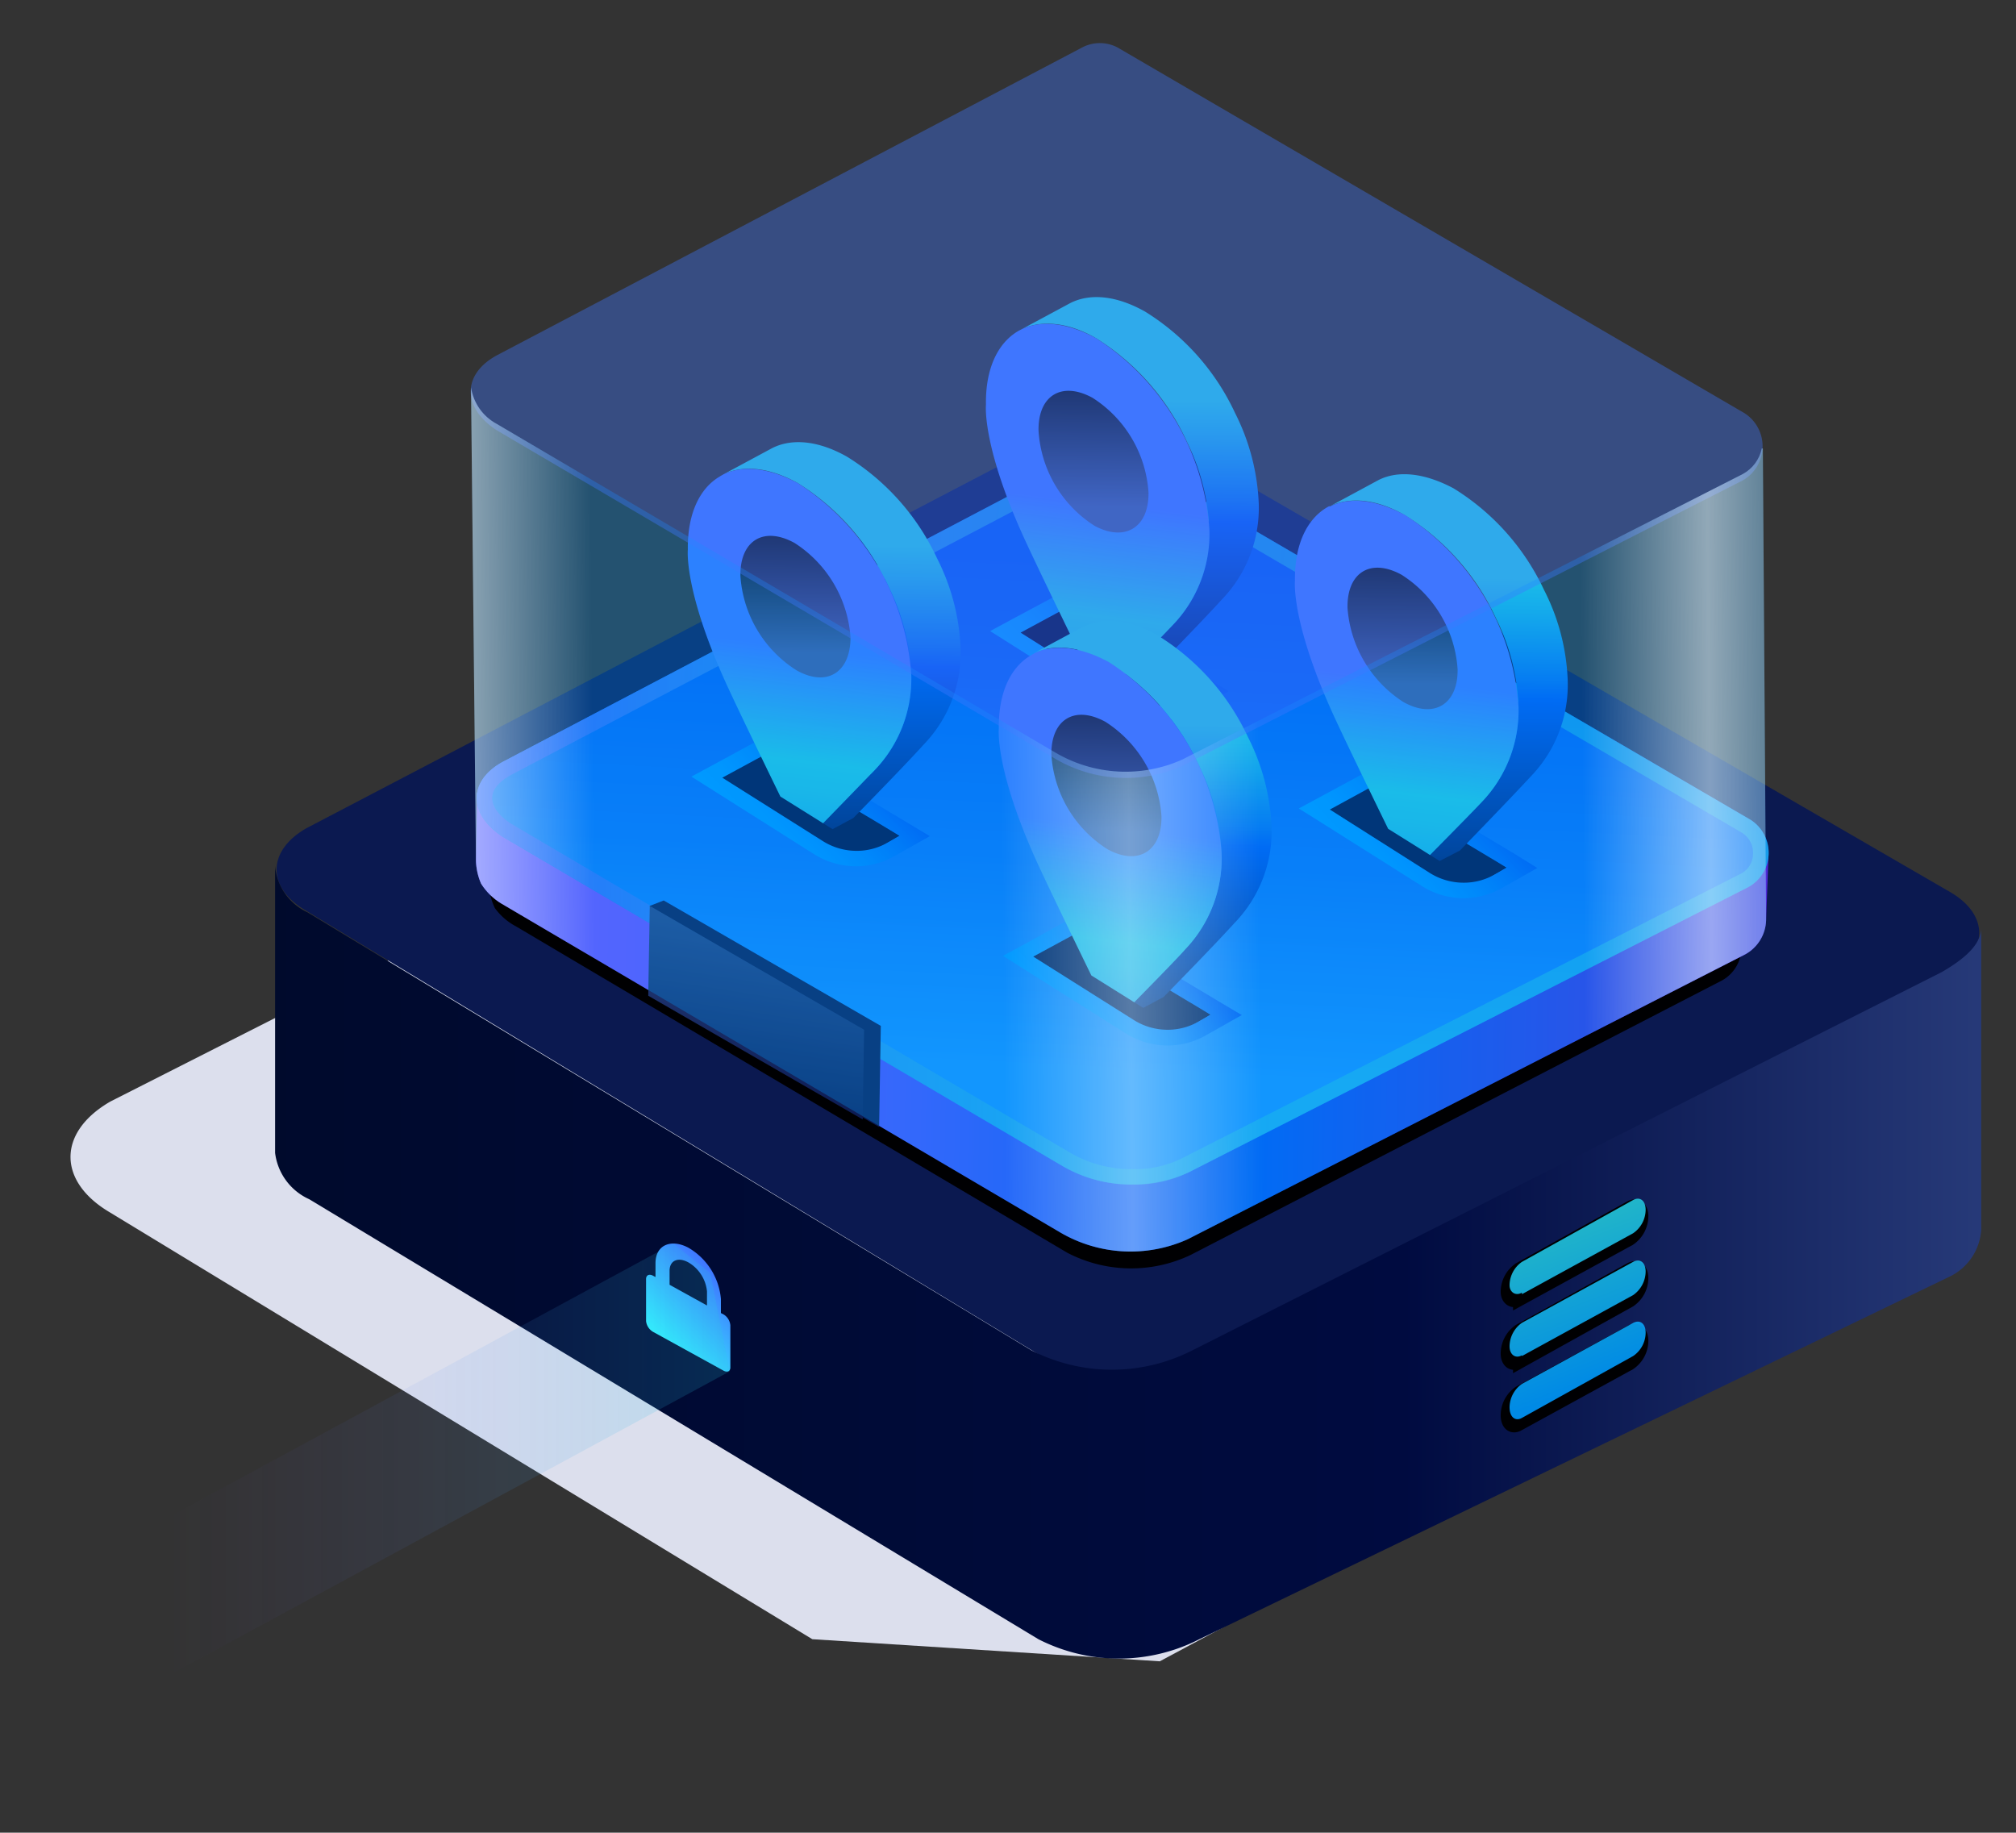 <svg xmlns="http://www.w3.org/2000/svg" xmlns:xlink="http://www.w3.org/1999/xlink" width="130.37" height="118.51" viewBox="0 0 130.37 118.51"><rect x="0" y="0" width="130.37" height="118.51" fill="#333333" stroke="none"/><defs><style>.cls-1{fill:none;}.cls-2{isolation:isolate;}.cls-3{fill:#dcdfed;}.cls-4{fill:#0b1950;}.cls-5{fill:url(#linear-gradient);}.cls-6{fill:url(#linear-gradient-2);}.cls-38,.cls-7{opacity:0.3;}.cls-8{fill:url(#linear-gradient-3);}.cls-11,.cls-9{fill:#000002;}.cls-9{stroke:#000002;stroke-miterlimit:10;stroke-width:0.75px;}.cls-10{opacity:0.9;fill:url(#linear-gradient-4);}.cls-12{fill:url(#linear-gradient-5);}.cls-13{fill:url(#linear-gradient-6);}.cls-14{fill:url(#linear-gradient-7);}.cls-15{fill:url(#New_Gradient_Swatch_8);}.cls-16{fill:#000b40;}.cls-17{fill:url(#linear-gradient-8);}.cls-18{fill:url(#linear-gradient-9);}.cls-19{clip-path:url(#clip-path);}.cls-20{fill:#c83d70;}.cls-21{fill:url(#New_Gradient_Swatch_6);}.cls-22{fill:url(#linear-gradient-10);}.cls-23{fill:url(#linear-gradient-11);}.cls-24{fill:url(#linear-gradient-12);}.cls-25{fill:url(#linear-gradient-13);}.cls-26{clip-path:url(#clip-path-2);}.cls-27{fill:url(#New_Gradient_Swatch_6-2);}.cls-28{fill:url(#linear-gradient-14);}.cls-29{fill:url(#linear-gradient-15);}.cls-30{clip-path:url(#clip-path-3);}.cls-31{fill:url(#New_Gradient_Swatch_6-3);}.cls-32{fill:url(#linear-gradient-16);}.cls-33{fill:url(#linear-gradient-17);}.cls-34{clip-path:url(#clip-path-4);}.cls-35{fill:url(#New_Gradient_Swatch_6-4);}.cls-36{fill:url(#linear-gradient-18);}.cls-37{fill:url(#linear-gradient-19);}.cls-38{fill:#09f;}.cls-39{fill:#3f76ff;opacity:0.39;}.cls-40{clip-path:url(#clip-path-5);}.cls-41,.cls-42,.cls-43{mix-blend-mode:overlay;}.cls-41{fill:url(#linear-gradient-20);}.cls-42{fill:url(#linear-gradient-21);}.cls-43{opacity:0.69;fill:url(#linear-gradient-22);}</style><linearGradient id="linear-gradient" x1="-3562.26" y1="81.64" x2="-3412.8" y2="81.64" gradientTransform="matrix(-1, 0, 0, 1, -3407.24, 0)" gradientUnits="userSpaceOnUse"><stop offset="0" stop-color="#425ba1"/><stop offset="0.43" stop-color="#000b40"/><stop offset="1" stop-color="#000a29"/></linearGradient><linearGradient id="linear-gradient-2" x1="43.01" y1="-887.51" x2="46.55" y2="-893.82" gradientTransform="matrix(1, 0.55, 0, 1, 0, 950.87)" gradientUnits="userSpaceOnUse"><stop offset="0" stop-color="#34f3ff"/><stop offset="0.62" stop-color="#3ba7ff"/><stop offset="1" stop-color="#3f76ff"/></linearGradient><linearGradient id="linear-gradient-3" x1="554.96" y1="107.54" x2="643.44" y2="107.54" gradientTransform="translate(-596.26)" gradientUnits="userSpaceOnUse"><stop offset="0.59" stop-color="#7c4dff" stop-opacity="0"/><stop offset="1" stop-color="#25cadf" stop-opacity="0.6"/></linearGradient><linearGradient id="linear-gradient-4" x1="99.89" y1="-24.85" x2="104.15" y2="-15.28" gradientTransform="matrix(1, 0.06, 0, 1, 0, 98.06)" gradientUnits="userSpaceOnUse"><stop offset="0" stop-color="#d536f9"/><stop offset="0.03" stop-color="#25cadf"/><stop offset="1" stop-color="#09f"/></linearGradient><linearGradient id="linear-gradient-5" x1="-3561.57" y1="-64.55" x2="-3477.21" y2="-64.55" gradientTransform="matrix(-0.99, -0.05, -0.02, 1.01, -3412.52, -62.68)" gradientUnits="userSpaceOnUse"><stop offset="0" stop-color="#512ad8"/><stop offset="0.11" stop-color="#3f34dd"/><stop offset="0.34" stop-color="#0f50ec"/><stop offset="0.4" stop-color="#0058f0"/><stop offset="0.51" stop-color="#2155f4"/><stop offset="0.66" stop-color="#4952f9"/><stop offset="0.79" stop-color="#654ffc"/><stop offset="0.91" stop-color="#764efe"/><stop offset="1" stop-color="#7c4dff"/></linearGradient><linearGradient id="linear-gradient-6" x1="112.14" y1="-59.29" x2="112.14" y2="-92.82" gradientTransform="matrix(0.99, 0.05, -0.02, 1.01, -39.67, 123.52)" gradientUnits="userSpaceOnUse"><stop offset="0" stop-color="#1994fd"/><stop offset="0.4" stop-color="#0c74f6"/><stop offset="0.76" stop-color="#0360f2"/><stop offset="1" stop-color="#0058f0"/></linearGradient><linearGradient id="linear-gradient-7" x1="30.82" y1="51.76" x2="114.4" y2="53.93" gradientUnits="userSpaceOnUse"><stop offset="0" stop-color="#3c5afc"/><stop offset="0.1" stop-color="#3773f6" stop-opacity="0.89"/><stop offset="0.27" stop-color="#2f98ec" stop-opacity="0.72"/><stop offset="0.42" stop-color="#2ab3e5" stop-opacity="0.6"/><stop offset="0.55" stop-color="#26c4e1" stop-opacity="0.53"/><stop offset="0.63" stop-color="#25cadf" stop-opacity="0.5"/></linearGradient><linearGradient id="New_Gradient_Swatch_8" x1="133.5" y1="-15.75" x2="132.09" y2="-4.33" gradientTransform="matrix(0.99, 0.03, -0.02, 1.01, -82.78, 72.22)" gradientUnits="userSpaceOnUse"><stop offset="0" stop-color="#29427f"/><stop offset="1" stop-color="#0b1950"/></linearGradient><linearGradient id="linear-gradient-8" x1="68.75" y1="45.68" x2="74.72" y2="39.85" gradientUnits="userSpaceOnUse"><stop offset="0" stop-color="#09f"/><stop offset="0.22" stop-color="#0094fe"/><stop offset="0.5" stop-color="#0084fa"/><stop offset="0.81" stop-color="#006bf4"/><stop offset="1" stop-color="#0058f0"/></linearGradient><linearGradient id="linear-gradient-9" x1="88.74" y1="57.12" x2="94.71" y2="51.29" xlink:href="#linear-gradient-8"/><clipPath id="clip-path"><polygon class="cls-1" points="72.76 42.96 107.43 64.64 107.84 39.49 73.17 17.81 72.76 42.96"/></clipPath><linearGradient id="New_Gradient_Swatch_6" x1="-4871.56" y1="143.07" x2="-4870.75" y2="168.82" gradientTransform="matrix(-0.99, 0.02, 0.01, 1.01, -4734.33, -9.76)" gradientUnits="userSpaceOnUse"><stop offset="0" stop-color="#25cadf"/><stop offset="0.08" stop-color="#1db1e3"/><stop offset="0.25" stop-color="#0870ec"/><stop offset="0.3" stop-color="#0058f0"/><stop offset="0.86" stop-color="#000b40"/></linearGradient><linearGradient id="linear-gradient-10" x1="4577.1" y1="169.38" x2="4579.8" y2="149.63" gradientTransform="matrix(0.99, -0.02, 0.01, 1.01, -4447.74, -15.93)" gradientUnits="userSpaceOnUse"><stop offset="0" stop-color="#0058f0"/><stop offset="0.02" stop-color="#025def"/><stop offset="0.22" stop-color="#118ce8"/><stop offset="0.39" stop-color="#1caee3"/><stop offset="0.54" stop-color="#23c2e0"/><stop offset="0.64" stop-color="#25cadf"/><stop offset="1" stop-color="#3f76ff"/></linearGradient><linearGradient id="linear-gradient-11" x1="-4806.77" y1="-11.58" x2="-4806.77" y2="-20.61" gradientTransform="matrix(-0.99, -0.01, -0.02, 1.01, -4671.33, 7.81)" gradientUnits="userSpaceOnUse"><stop offset="0" stop-color="#425b9f"/><stop offset="1" stop-color="#000002"/></linearGradient><linearGradient id="linear-gradient-12" x1="69.59" y1="66.63" x2="75.55" y2="60.8" xlink:href="#linear-gradient-8"/><linearGradient id="linear-gradient-13" x1="49.48" y1="55.06" x2="55.44" y2="49.23" xlink:href="#linear-gradient-8"/><clipPath id="clip-path-2"><polygon class="cls-1" points="33.5 40.9 68.17 62.58 68.58 37.43 33.91 15.76 33.5 40.9"/></clipPath><linearGradient id="New_Gradient_Swatch_6-2" x1="-4831.97" y1="140.19" x2="-4831.16" y2="165.95" xlink:href="#New_Gradient_Swatch_6"/><linearGradient id="linear-gradient-14" x1="4537.51" y1="166.51" x2="4540.21" y2="146.75" xlink:href="#linear-gradient-10"/><linearGradient id="linear-gradient-15" x1="-4767.11" y1="-13.21" x2="-4767.11" y2="-22.25" xlink:href="#linear-gradient-11"/><clipPath id="clip-path-3"><polygon class="cls-1" points="52.77 31.52 87.45 53.2 87.86 28.05 53.19 6.37 52.77 31.52"/></clipPath><linearGradient id="New_Gradient_Swatch_6-3" x1="-4851.55" y1="131.31" x2="-4850.75" y2="157.06" xlink:href="#New_Gradient_Swatch_6"/><linearGradient id="linear-gradient-16" x1="4557.1" y1="157.62" x2="4559.8" y2="137.87" xlink:href="#linear-gradient-10"/><linearGradient id="linear-gradient-17" x1="-4786.41" y1="-22.7" x2="-4786.41" y2="-31.74" xlink:href="#linear-gradient-11"/><clipPath id="clip-path-4"><polygon class="cls-1" points="53.61 52.47 88.28 74.15 88.69 49 54.02 27.32 53.61 52.47"/></clipPath><linearGradient id="New_Gradient_Swatch_6-4" x1="-4852.09" y1="152.08" x2="-4851.28" y2="177.84" xlink:href="#New_Gradient_Swatch_6"/><linearGradient id="linear-gradient-18" x1="4557.63" y1="178.4" x2="4560.34" y2="158.64" xlink:href="#linear-gradient-10"/><linearGradient id="linear-gradient-19" x1="-4787.6" y1="-1.96" x2="-4787.6" y2="-10.99" xlink:href="#linear-gradient-11"/><clipPath id="clip-path-5"><path class="cls-1" d="M112.69,30.66,76.47,49.11a8.94,8.94,0,0,1-8.25-.46L32.12,27.41a3.22,3.22,0,0,1-1.66-2.36l.32,30.61a4,4,0,0,0,.33,1.48,4,4,0,0,0,1.33,1.3L68.55,79.69a9,9,0,0,0,8.25.45l36.06-18.43a2.59,2.59,0,0,0,1.35-2.21L114,29h-.07A2.44,2.44,0,0,1,112.69,30.66Z"/></clipPath><linearGradient id="linear-gradient-20" x1="6.15" y1="-3.21" x2="25.95" y2="-3.21" gradientTransform="matrix(0.99, -0.01, 0.01, 1.01, 14.15, 40.17)" gradientUnits="userSpaceOnUse"><stop offset="0.07" stop-color="#fff" stop-opacity="0"/><stop offset="0.49" stop-color="#fff" stop-opacity="0.5"/><stop offset="0.92" stop-color="#fff" stop-opacity="0"/></linearGradient><linearGradient id="linear-gradient-21" x1="87.59" y1="-2.17" x2="107.39" y2="-2.17" xlink:href="#linear-gradient-20"/><linearGradient id="linear-gradient-22" x1="49.61" y1="1.43" x2="69.41" y2="1.43" xlink:href="#linear-gradient-20"/></defs><g class="cls-2"><g id="Outside_items" data-name="Outside items"><path class="cls-3" d="M120.41,75.91c3.44,2,3.46,5.21,0,7.19L75,107.43,52.53,106,7.14,78.42c-3.43-2-3.45-5.2,0-7.19L56.58,46.16a13.64,13.64,0,0,1,12.41,0Z"/><path class="cls-4" d="M19.81,53.56c-2.56,1.47-2.57,3.86,0,5.34L67.5,87.79a10.19,10.19,0,0,0,9.22,0L126.07,63c2.55-1.48,2.57-3.87,0-5.34L76.3,28.83a10.11,10.11,0,0,0-9.21,0Z"/><path class="cls-5" d="M19.89,59,66.7,87.32a11.44,11.44,0,0,0,10.41,0l48.46-24.46c1.45-.84,2.56-1.78,2.55-2.89V79.52a3.61,3.61,0,0,1-2.1,3.06L77.56,106a11.44,11.44,0,0,1-10.41,0L20,77.55a3.79,3.79,0,0,1-2.21-3V56A3.63,3.63,0,0,0,19.89,59Z"/><g id="lock"><path class="cls-6" d="M43.3,83.08l2.42,1.34v-.91a2.45,2.45,0,0,0-1.21-1.88c-.67-.36-1.21-.12-1.21.55v.9Zm3.93,2.63v2.72c0,.25-.2.34-.45.2l-4.54-2.5a.92.92,0,0,1-.46-.7V82.71c0-.26.21-.35.46-.21l.15.08v-.9c0-1.17,1-1.59,2.12-1A4.26,4.26,0,0,1,46.62,84v.91l.16.08a.92.92,0,0,1,.45.71Z"/></g><g class="cls-7"><polygon class="cls-8" points="-37.64 134.66 -41.29 126.4 43.54 80.42 45.93 82.32 47.19 88.68 -37.64 134.66"/></g><path class="cls-9" d="M98.22,92.16l7.19-3.94a1.84,1.84,0,0,0,.81-1.51h0c0-.59-.36-.87-.81-.63L98.22,90a1.86,1.86,0,0,0-.8,1.51h0C97.42,92.13,97.78,92.41,98.22,92.16Zm0-4,7.19-4a1.84,1.84,0,0,0,.81-1.51h0c0-.59-.36-.87-.81-.63L98.22,86a1.88,1.88,0,0,0-.8,1.52h0C97.42,88.08,97.78,88.36,98.22,88.12Zm0-4.05,7.19-3.94a1.86,1.86,0,0,0,.81-1.52h0c0-.59-.36-.87-.81-.63l-7.19,4a1.86,1.86,0,0,0-.8,1.51h0C97.42,84,97.78,84.31,98.22,84.07Z"/><path class="cls-10" d="M98.42,91.69l7.19-4a1.84,1.84,0,0,0,.81-1.51h0c0-.59-.36-.87-.81-.63l-7.19,3.94a1.88,1.88,0,0,0-.8,1.51h0C97.62,91.65,98,91.93,98.42,91.69Zm0-4,7.19-3.94a1.88,1.88,0,0,0,.81-1.52h0c0-.59-.36-.87-.81-.63l-7.19,3.94a1.88,1.88,0,0,0-.8,1.52h0C97.62,87.6,98,87.88,98.42,87.64Zm0-4,7.19-3.94a1.86,1.86,0,0,0,.81-1.51h0c0-.6-.36-.88-.81-.64l-7.19,4a1.86,1.86,0,0,0-.8,1.51h0C97.62,83.55,98,83.83,98.42,83.59Z"/><path class="cls-11" d="M112.62,61.27a2.45,2.45,0,0,1-1.24,2.12L77,81.15A8.94,8.94,0,0,1,69,81L33.36,59.9A4,4,0,0,1,32,58.72a3.9,3.9,0,0,1-.37-1.38l-.07-3.1,11-2.7,70.09,6.31Z"/><path class="cls-12" d="M114.21,59.5a2.62,2.62,0,0,1-1.35,2.22L76.8,80.14a9,9,0,0,1-8.25-.45L32.44,58.44a4,4,0,0,1-1.33-1.3,4,4,0,0,1-.33-1.48l.07-4.39,11.42-4.85,72.09,9Z"/><path class="cls-13" d="M113.19,53a2.53,2.53,0,0,1-.11,4.35L76.87,75.81a9,9,0,0,1-8.25-.46L32.51,54.11c-2.26-1.47-2.24-3.65.05-4.87L70.41,29.35a2.43,2.43,0,0,1,2.43.11Z"/><path class="cls-14" d="M71.53,30.07a1.48,1.48,0,0,1,.81.25l40.31,23.53a1.51,1.51,0,0,1,.71,1.36,1.44,1.44,0,0,1-.73,1.26L76.4,74.92a6.78,6.78,0,0,1-3.12.68,7.78,7.78,0,0,1-4.16-1.11L33.06,53.27c-.81-.52-1.26-1.15-1.23-1.71s.45-1,1.2-1.44L70.87,30.24a1.38,1.38,0,0,1,.66-.17m0-1a2.48,2.48,0,0,0-1.12.28L32.56,49.24c-2.29,1.22-2.31,3.4-.05,4.87L68.62,75.35a8.74,8.74,0,0,0,4.66,1.25,7.87,7.87,0,0,0,3.59-.79l36.21-18.45a2.53,2.53,0,0,0,.11-4.35L72.84,29.46a2.39,2.39,0,0,0-1.31-.39Z"/><polygon class="cls-4" points="56.85 72.88 42.98 64.87 42.02 58.58 42.92 58.23 56.96 66.34 56.85 72.88"/><polygon class="cls-15" points="55.79 72.39 41.92 64.39 42.02 58.58 55.88 66.59 55.79 72.39"/><path class="cls-16" d="M65.46,40.85l8.47,5.08a1.28,1.28,0,0,0,1.36,0l2.17-1.27-9-5.67Z"/><path class="cls-17" d="M68.72,39.44l8.74,5.23-.8.45a4,4,0,0,1-2,.52,4.06,4.06,0,0,1-2.2-.65L66,40.91l2.72-1.47m0-1.16-.5.28L65.53,40l-1.5.81,1.44.91,6.47,4.09a5.12,5.12,0,0,0,2.74.8A5,5,0,0,0,77.15,46l.8-.45,1.5-.85L78,43.81l-8.74-5.23-.49-.3Z"/><path class="cls-16" d="M85.44,52.29l8.47,5.08a1.32,1.32,0,0,0,1.37,0l2.16-1.27-9-5.67Z"/><path class="cls-18" d="M88.7,50.87l8.74,5.24-.8.45a4,4,0,0,1-2,.52,4.1,4.1,0,0,1-2.21-.65L86,52.35l2.71-1.48m0-1.15-.5.28-2.72,1.47-1.5.81,1.45.91,6.47,4.08a5,5,0,0,0,2.74.81,5.12,5.12,0,0,0,2.47-.65l.8-.45,1.49-.85L98,55.25,89.22,50l-.49-.3Z"/><g class="cls-19"><path class="cls-20" d="M85.83,32.85l.11-.06Z"/><path class="cls-21" d="M101.38,44a13.92,13.92,0,0,0-1.53-5.85A15.35,15.35,0,0,0,94,31.58c-1.88-1-3.58-1.18-4.85-.54L86,32.74c1.27-.62,3-.49,4.82.56A15.34,15.34,0,0,1,96.75,40a14,14,0,0,1,1.45,5.67,8.56,8.56,0,0,1-2.42,6.2c-.48.54-1.26.49-2,1.48-1.27,1.62-2.52,3.28-2.52,3.28L94.41,55S97.71,51.6,99,50.2A8.52,8.52,0,0,0,101.38,44Z"/><path class="cls-22" d="M95.78,51.91a8.56,8.56,0,0,0,2.42-6.2A16,16,0,0,0,90.85,33.3c-1.87-1-3.55-1.18-4.82-.56l-.09,0-.11.06c-1.32.77-2.12,2.42-2.09,4.76,0,0-.28,2.72,2.64,9,1.32,2.84,4.84,10,4.84,10S95.29,52.45,95.78,51.91Z"/><path class="cls-23" d="M94.26,43.28a7.85,7.85,0,0,0-3.62-6.11c-2-1.1-3.53-.16-3.5,2.12a7.9,7.9,0,0,0,3.62,6.11C92.73,46.5,94.29,45.55,94.26,43.28Z"/></g><path class="cls-16" d="M66.29,61.8l8.47,5.09a1.34,1.34,0,0,0,1.37,0l2.16-1.28-9-5.67Z"/><path class="cls-24" d="M69.55,60.39l8.74,5.23-.8.45a4,4,0,0,1-2,.52,4.09,4.09,0,0,1-2.2-.65l-6.47-4.08,2.71-1.47m0-1.15-.5.27L66.36,61l-1.5.81,1.44.91,6.47,4.09a5.12,5.12,0,0,0,2.74.8A5,5,0,0,0,78,66.94l.8-.45,1.5-.85-1.48-.88-8.74-5.23-.49-.29Z"/><path class="cls-16" d="M46.18,50.23l8.47,5.09a1.34,1.34,0,0,0,1.37,0l2.16-1.28-9-5.67Z"/><path class="cls-25" d="M49.44,48.82l8.74,5.23-.8.45a4,4,0,0,1-2,.52,4.09,4.09,0,0,1-2.2-.65l-6.47-4.08,2.71-1.47m0-1.15-.5.27-2.71,1.47-1.5.81,1.44.91,6.47,4.09a5.12,5.12,0,0,0,2.74.8,5,5,0,0,0,2.47-.65l.8-.45,1.5-.85-1.47-.88L50,48l-.49-.29Z"/><g class="cls-26"><path class="cls-20" d="M46.56,30.8l.11-.06Z"/><path class="cls-27" d="M62.12,41.94a14.07,14.07,0,0,0-1.53-5.85,15.28,15.28,0,0,0-5.82-6.56c-1.88-1.06-3.58-1.19-4.84-.55l-3.16,1.7c1.26-.62,2.95-.48,4.82.56A15.32,15.32,0,0,1,57.49,38a13.91,13.91,0,0,1,1.44,5.66,8.51,8.51,0,0,1-2.42,6.2c-.48.54-1.25.49-2,1.49C53.21,53,52,54.61,52,54.61l3.18-1.71s3.3-3.36,4.56-4.76A8.52,8.52,0,0,0,62.12,41.94Z"/><path class="cls-28" d="M56.51,49.85a8.51,8.51,0,0,0,2.42-6.2,16,16,0,0,0-7.34-12.41c-1.87-1-3.56-1.18-4.82-.56l-.1.06a.53.53,0,0,0-.1.06c-1.32.76-2.12,2.41-2.09,4.75,0,0-.28,2.72,2.64,9,1.32,2.84,4.83,10,4.83,10S56,50.39,56.51,49.85Z"/><path class="cls-29" d="M55,41.22a7.9,7.9,0,0,0-3.62-6.11c-2-1.1-3.53-.15-3.5,2.12a7.83,7.83,0,0,0,3.62,6.11C53.46,44.45,55,43.5,55,41.22Z"/></g><g class="cls-30"><path class="cls-20" d="M65.84,21.41l.11-.06Z"/><path class="cls-31" d="M81.4,32.56a14.23,14.23,0,0,0-1.53-5.85,15.28,15.28,0,0,0-5.82-6.56c-1.88-1.06-3.58-1.19-4.84-.55l-3.16,1.7c1.26-.62,3-.48,4.81.56a15.42,15.42,0,0,1,5.91,6.74,14.15,14.15,0,0,1,1.44,5.67,8.51,8.51,0,0,1-2.42,6.2c-.48.54-1.26.49-2,1.48-1.27,1.62-2.52,3.28-2.52,3.28l3.19-1.71s3.3-3.36,4.56-4.76A8.52,8.52,0,0,0,81.4,32.56Z"/><path class="cls-32" d="M75.79,40.47a8.51,8.51,0,0,0,2.42-6.2,16,16,0,0,0-7.35-12.41c-1.86-1-3.55-1.18-4.81-.56l-.1.05-.11.06c-1.31.77-2.12,2.42-2.08,4.76,0,0-.29,2.72,2.64,9,1.32,2.84,4.83,10,4.83,10S75.31,41,75.79,40.47Z"/><path class="cls-33" d="M74.27,31.84a7.86,7.86,0,0,0-3.61-6.11c-2-1.1-3.54-.15-3.5,2.12A7.85,7.85,0,0,0,70.78,34C72.74,35.06,74.31,34.12,74.27,31.84Z"/></g><g class="cls-34"><path class="cls-20" d="M66.67,42.37l.11-.06Z"/><path class="cls-35" d="M82.23,53.51a14.07,14.07,0,0,0-1.53-5.85,15.28,15.28,0,0,0-5.82-6.56C73,40,71.3,39.91,70,40.55l-3.16,1.7c1.26-.62,3-.48,4.82.56a15.38,15.38,0,0,1,5.9,6.75A13.91,13.91,0,0,1,79,55.22a8.51,8.51,0,0,1-2.42,6.2c-.48.54-1.25.49-2,1.49-1.27,1.62-2.52,3.27-2.52,3.27l3.19-1.71s3.3-3.36,4.56-4.76A8.52,8.52,0,0,0,82.23,53.51Z"/><path class="cls-36" d="M76.62,61.42A8.51,8.51,0,0,0,79,55.22,16,16,0,0,0,71.7,42.81c-1.87-1-3.56-1.18-4.82-.56l-.1.06-.1.06c-1.32.76-2.12,2.41-2.09,4.75,0,0-.28,2.72,2.64,9,1.32,2.84,4.83,10,4.83,10S76.14,62,76.62,61.42Z"/><path class="cls-37" d="M75.11,52.79a7.9,7.9,0,0,0-3.62-6.11c-2-1.1-3.53-.15-3.5,2.12a7.83,7.83,0,0,0,3.62,6.11C73.57,56,75.14,55.07,75.11,52.79Z"/></g><path class="cls-38" d="M112.69,30.66,76.47,49.11a8.94,8.94,0,0,1-8.25-.46L32.12,27.41a3.22,3.22,0,0,1-1.66-2.36l.32,30.61a4,4,0,0,0,.33,1.48,4,4,0,0,0,1.33,1.3L68.55,79.69a9,9,0,0,0,8.25.45l36.06-18.43a2.59,2.59,0,0,0,1.35-2.21L114,29h-.07A2.44,2.44,0,0,1,112.69,30.66Z"/><path class="cls-39" d="M112.8,26.71a2.54,2.54,0,0,1-.11,4.36L76.48,49.52a9,9,0,0,1-8.25-.46L32.12,27.82c-2.26-1.47-2.24-3.65.06-4.87L70,3.06a2.45,2.45,0,0,1,2.44.11Z"/><g class="cls-40"><polygon class="cls-41" points="40.52 85.58 20.91 85.71 19.48 -11.93 39.09 -12.06 40.52 85.58"/><polygon class="cls-42" points="121.2 86.11 101.59 86.23 100.16 -11.4 119.76 -11.53 121.2 86.11"/><polygon class="cls-43" points="83.63 89.99 64.03 90.12 62.59 -7.52 82.2 -7.65 83.63 89.99"/></g></g></g></svg>